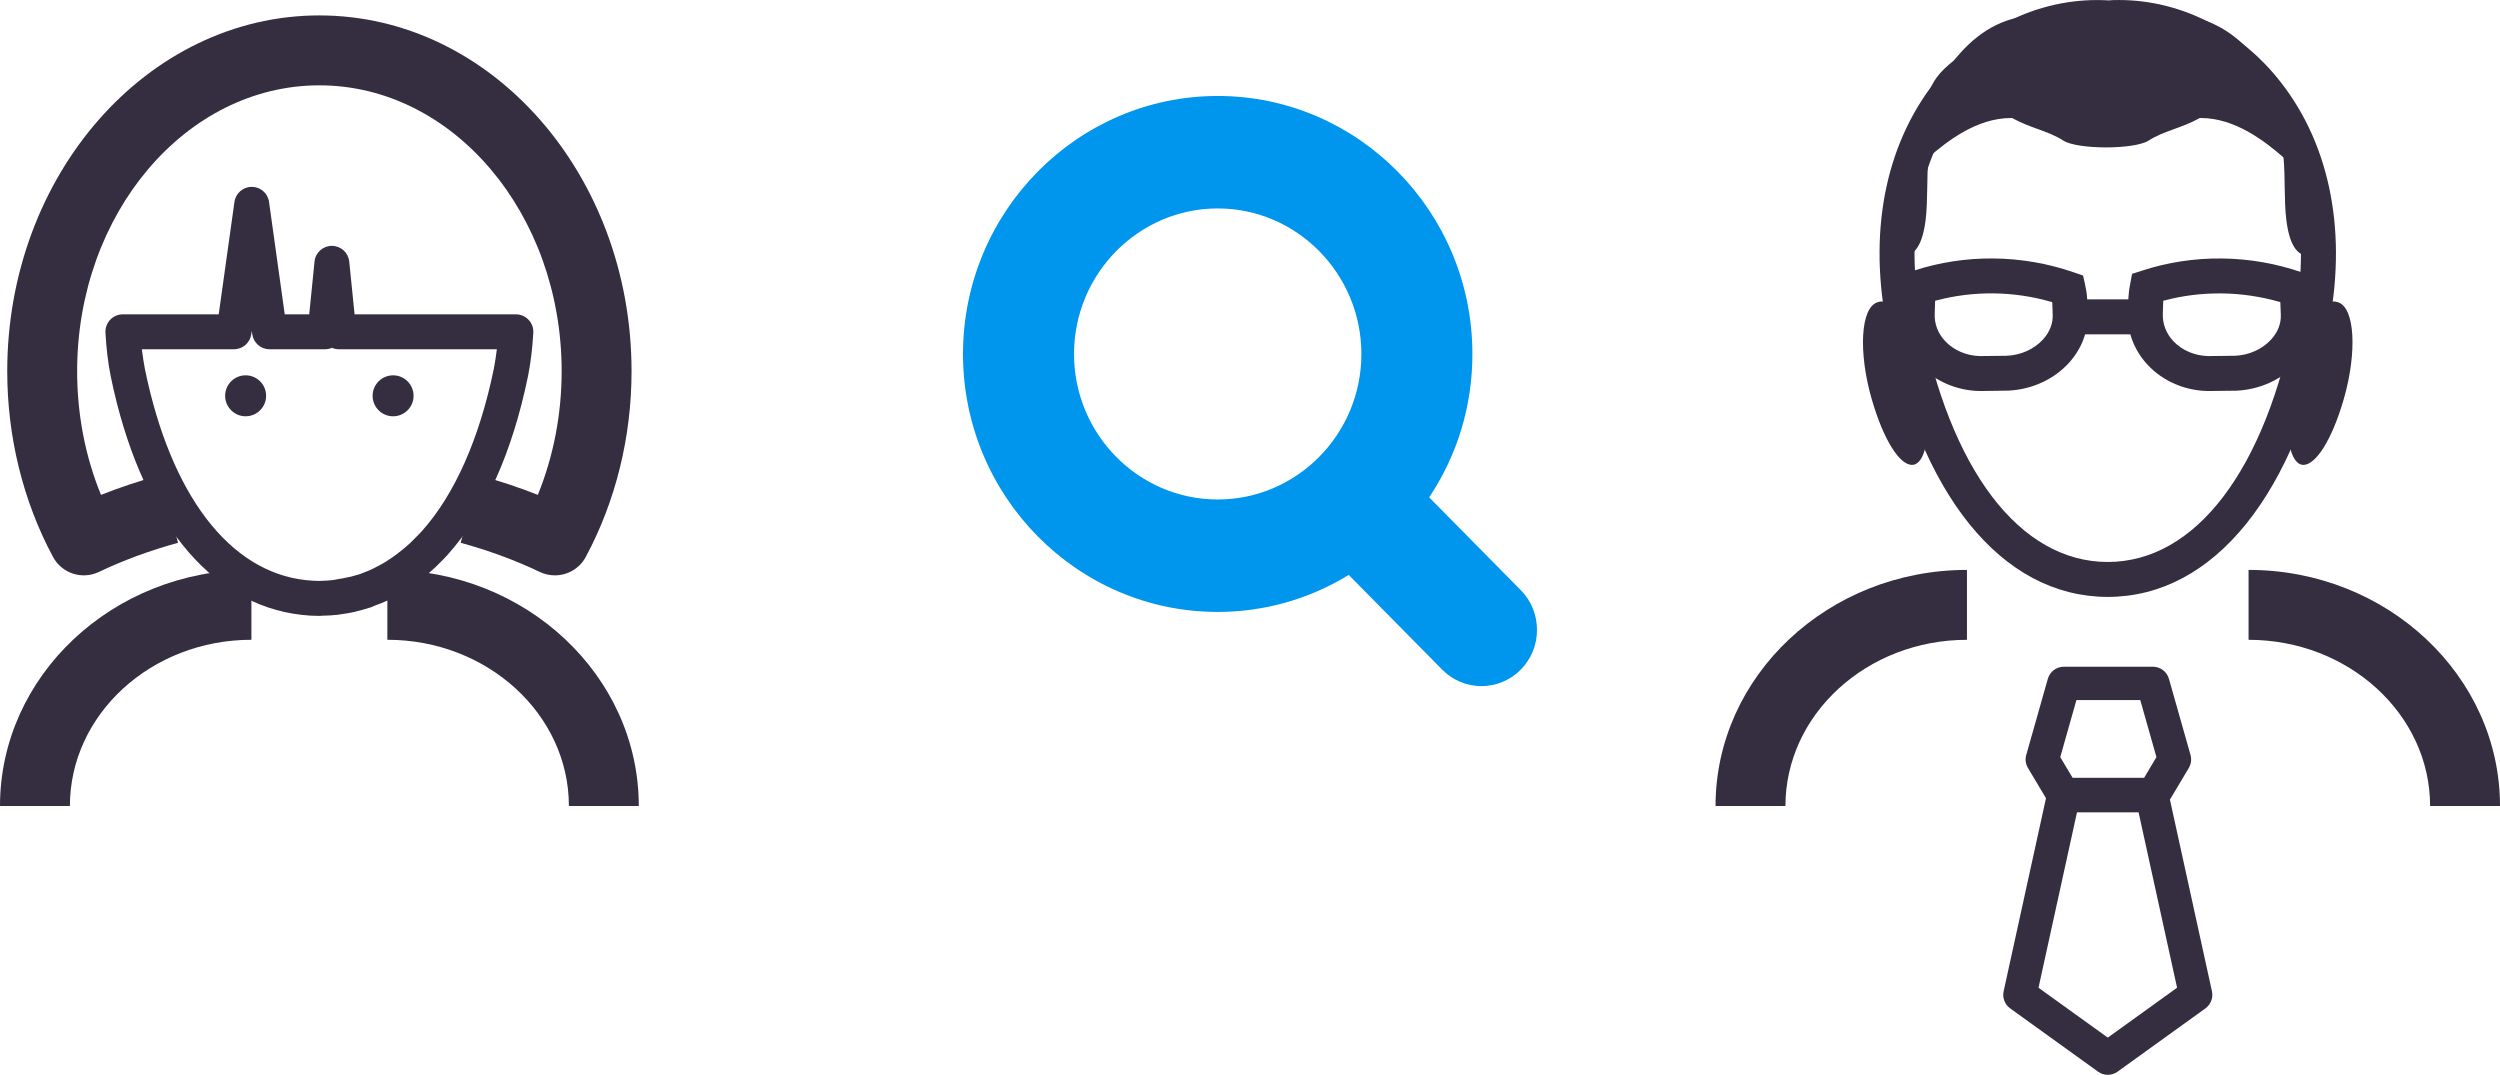 <?xml version="1.0" encoding="utf-8"?>
<!DOCTYPE svg PUBLIC "-//W3C//DTD SVG 1.1//EN" "http://www.w3.org/Graphics/SVG/1.1/DTD/svg11.dtd">
<svg version="1.1" xmlns="http://www.w3.org/2000/svg" width="150" height="64.49" viewBox="0 0 149.998 64.487" enable-background="new 0 0 149.998 64.487">
 <g>
  <path fill="#0096ee" d="M91.244,35.406l-5.495-5.566c1.701-2.552,2.594-5.503,2.594-8.602c-0.002-8.536-6.857-15.481-15.281-15.481
		c-8.425,0-15.281,6.947-15.283,15.485c0.002,8.534,6.856,15.473,15.28,15.473c2.788,0,5.484-0.764,7.863-2.221l5.61,5.684
		c0.629,0.635,1.466,0.987,2.355,0.987s1.727-0.353,2.356-0.987c0.629-0.637,0.976-1.484,0.976-2.386S91.873,36.041,91.244,35.406z
		 M73.062,12.505c4.75,0,8.617,3.918,8.62,8.733c0,4.814-3.868,8.729-8.623,8.729c-4.749,0-8.616-3.914-8.618-8.725
		C64.442,16.425,68.311,12.507,73.062,12.505z"/>
 </g>
 <g>
  <path fill="#342e40" d="M33.292,34.52c-0.299,0-0.606-0.065-0.897-0.201c-1.483-0.709-3.08-1.294-4.755-1.753l1.102-4.047
		c1.212,0.332,2.392,0.721,3.527,1.172c0.938-2.307,1.429-4.834,1.429-7.42c0-9.458-6.521-17.152-14.537-17.152
		c-8.013,0-14.533,7.694-14.533,17.152c0,2.586,0.486,5.113,1.431,7.42c1.135-0.451,2.313-0.84,3.521-1.172l1.104,4.047
		c-1.676,0.459-3.274,1.044-4.757,1.753c-1.016,0.476-2.219,0.078-2.747-0.905c-1.795-3.347-2.746-7.2-2.746-11.143
		c0-11.771,8.401-21.347,18.727-21.347c10.332,0,18.731,9.576,18.731,21.347c0,3.946-0.95,7.796-2.748,11.146
		C34.767,34.118,34.042,34.52,33.292,34.52"/>
  <path fill="#342e40" d="M21.463,36.661c-0.02,0.009-0.192,0.054-0.217,0.058c-0.225,0.049-0.446,0.086-0.676,0.119l-0.36,0.053
		c-0.281,0.033-0.562,0.041-0.844,0.049l-0.205,0.013c-0.357,0-0.706-0.021-1.058-0.062c-5.545-0.614-9.722-5.837-11.463-14.328
		c-0.162-0.816-0.258-1.64-0.313-2.599c-0.017-0.289,0.086-0.569,0.283-0.78c0.202-0.209,0.474-0.325,0.762-0.325h5.75l0.944-6.744
		c0.073-0.519,0.516-0.905,1.04-0.905c0.52,0,0.967,0.387,1.036,0.905l0.942,6.744h1.469l0.318-3.164
		c0.052-0.537,0.502-0.944,1.039-0.944c0.541,0,0.991,0.405,1.044,0.944l0.32,3.164h9.675c0.291,0,0.565,0.116,0.762,0.325
		c0.201,0.211,0.303,0.491,0.287,0.78c-0.053,0.937-0.156,1.782-0.315,2.591c-0.946,4.596-2.56,8.192-4.8,10.699
		c-0.008,0.008-0.017,0.016-0.025,0.028c-0.164,0.185-0.336,0.353-0.503,0.521l0,0l-0.193,0.192
		c-0.364,0.344-0.594,0.532-0.827,0.717l0,0l-0.193,0.159c-0.246,0.188-0.496,0.356-0.755,0.517
		c-0.002,0.004-0.166,0.118-0.176,0.123c-0.235,0.147-0.494,0.278-0.756,0.409c-0.024,0.013-0.233,0.123-0.254,0.131
		c-0.196,0.095-0.458,0.192-0.725,0.291l-0.205,0.09c-0.201,0.065-0.385,0.115-0.573,0.168 M21.013,34.609
		c0.291-0.078,0.43-0.115,0.569-0.16c0.389-0.151,0.582-0.225,0.766-0.315c0.373-0.192,0.569-0.29,0.762-0.409
		c0.36-0.233,0.557-0.369,0.751-0.517c0.358-0.286,0.547-0.442,0.735-0.614l0.221-0.221c0.201-0.197,0.344-0.345,0.487-0.5
		c0.004-0.004,0.008-0.008,0.017-0.017c1.962-2.195,3.449-5.554,4.305-9.716c0.074-0.379,0.135-0.773,0.185-1.186h-9.482
		c-0.144,0-0.287-0.032-0.414-0.086c-0.127,0.054-0.267,0.086-0.414,0.086h-3.329c-0.526,0-0.966-0.387-1.038-0.907l-0.027-0.203
		l-0.029,0.203c-0.074,0.521-0.516,0.907-1.041,0.907H8.512c0.05,0.414,0.11,0.807,0.184,1.194
		c1.543,7.532,5.059,12.148,9.638,12.656c0.283,0.033,0.546,0.05,0.823,0.05c0.381-0.017,0.596-0.021,0.815-0.05 M20.275,34.757
		c0.176-0.021,0.344-0.045,0.512-0.086 M19.972,34.806"/>
  <path fill="#342e40" d="M4.194,48.359H0c0-7.811,6.768-14.168,15.084-14.168v4.194C9.081,38.386,4.194,42.858,4.194,48.359"/>
  <path fill="#342e40" d="M38.327,48.359h-4.194c0-5.501-4.887-9.974-10.892-9.974v-4.194C31.56,34.191,38.327,40.549,38.327,48.359"/>
  <path fill="#342e40" d="M14.737,22.518c-0.676,0-1.229,0.551-1.229,1.229c0,0.678,0.553,1.229,1.229,1.229
		c0.679,0,1.229-0.551,1.229-1.229C15.966,23.068,15.417,22.518,14.737,22.518"/>
  <path fill="#342e40" d="M23.585,22.518c-0.676,0-1.229,0.551-1.229,1.229c0,0.678,0.553,1.229,1.229,1.229
		c0.68,0,1.229-0.551,1.229-1.229C24.813,23.068,24.265,22.518,23.585,22.518"/>
 </g>
 <g>
  <path fill="#342e40" d="M107.125,48.359h-4.194c0-7.811,6.768-14.166,15.085-14.166v4.194
		C112.012,38.388,107.125,42.86,107.125,48.359"/>
  <path fill="#342e40" d="M149.998,48.359h-4.194c0-5.499-4.887-9.972-10.892-9.972v-4.194
		C143.231,34.193,149.998,40.549,149.998,48.359"/>
  <path fill="#342e40" d="M126.463,35.813L126.463,35.813c-6.375-0.004-11.348-6.175-13.304-16.507
		c-1.062-5.741,0.073-10.97,3.198-14.722c2.588-3.11,6.329-4.791,10.171-4.561C126.643,0.006,126.885,0,127.13,0
		c3.572,0,7.009,1.671,9.434,4.584c3.125,3.752,4.264,8.981,3.207,14.718C137.805,29.639,132.828,35.81,126.463,35.813
		 M125.799,2.097c-2.953,0-5.805,1.397-7.83,3.83c-2.716,3.266-3.692,7.879-2.75,12.994c1.757,9.258,5.96,14.791,11.244,14.796
		c5.279-0.005,9.481-5.538,11.243-14.801c0.942-5.108-0.033-9.724-2.753-12.991c-2.166-2.599-5.292-4.01-8.425-3.808
		C126.196,2.104,125.996,2.097,125.799,2.097"/>
  <path fill="#342e40" d="M112.893,18.088c-0.078,0-0.156,0.013-0.229,0.042c-1.045,0.302-1.164,3.03-0.37,5.789
		c0.734,2.552,1.703,3.973,2.421,3.973c0.059,0,0.11-0.01,0.163-0.026c0.726-0.242,1.04-2.132,0.55-4.985
		C114.985,20.223,113.871,18.088,112.893,18.088"/>
  <path fill="#342e40" d="M140.028,18.088c-0.975,0-2.093,2.135-2.531,4.792c-0.489,2.854-0.176,4.743,0.549,4.985
		c0.049,0.017,0.106,0.026,0.16,0.026c0.717,0,1.691-1.421,2.425-3.973c0.794-2.759,0.676-5.487-0.369-5.789
		C140.184,18.101,140.106,18.088,140.028,18.088"/>
  <path fill="#342e40" d="M128.862,0.878c-0.818,0-1.658,0.034-2.502,0.101c-0.85-0.066-1.696-0.101-2.517-0.101
		c-0.723,0-1.433,0.028-2.101,0.08c-1.922,0.155-3.41,1.281-4.513,2.684c-0.805,0.6-1.363,1.294-1.535,2.089
		c-0.082,0.36-0.16,0.734-0.246,1.11c-0.45,1.193-0.64,2.224-0.596,2.749c-0.539,2.582-0.967,4.952-0.753,5.692
		c0,0,0.082,0.036,0.21,0.036c0.34,0,0.99-0.252,1.225-2.104c0.146-1.181,0.057-2.56,0.172-3.769c1.105-0.96,2.89-2.365,4.951-2.365
		h0.069c1.123,0.625,2.132,0.752,3.081,1.359c0.422,0.268,1.486,0.404,2.547,0.404c1.063,0,2.126-0.136,2.55-0.404
		c0.953-0.606,1.956-0.734,3.083-1.359h0.065c2.061,0,3.85,1.405,4.956,2.365c0.114,1.208,0.024,2.588,0.172,3.769
		c0.229,1.853,0.881,2.104,1.217,2.104c0.127,0,0.213-0.036,0.213-0.036c0.213-0.74-0.209-3.11-0.754-5.692
		c0.047-0.524-0.144-1.556-0.594-2.749c-0.082-0.376-0.164-0.75-0.242-1.11c-0.172-0.795-0.732-1.489-1.535-2.089
		c-1.103-1.403-2.593-2.529-4.515-2.684C130.303,0.906,129.592,0.878,128.862,0.878"/>
  <path fill="#342e40" d="M118.803,23.46h-0.013c-1.384-0.021-2.703-0.59-3.611-1.559c-0.824-0.881-1.25-2.005-1.193-3.168
		l0.033-0.89c0.013-0.285,0.048-0.56,0.107-0.829l0.126-0.587l0.575-0.188c3.09-1.012,6.494-0.976,9.604,0.103l0.551,0.19
		l0.128,0.575c0.057,0.273,0.108,0.548,0.116,0.815l0.03,0.858c0.052,1.077-0.352,2.147-1.129,2.998
		c-0.904,0.992-2.232,1.597-3.649,1.659L118.803,23.46z M116.107,18.045l-0.025,0.769c-0.03,0.612,0.193,1.192,0.628,1.653
		c0.521,0.554,1.281,0.88,2.097,0.896l1.615-0.019c0.826-0.037,1.625-0.395,2.157-0.978c0.4-0.438,0.606-0.967,0.581-1.493
		l-0.026-0.744C120.843,17.453,118.39,17.427,116.107,18.045"/>
  <path fill="#342e40" d="M132.492,23.46h-0.013c-1.385-0.021-2.699-0.588-3.608-1.557c-0.827-0.879-1.254-2.005-1.2-3.168
		l0.032-0.896c0.017-0.286,0.054-0.549,0.106-0.805l0.115-0.604l0.586-0.19c3.097-1.012,6.496-0.976,9.604,0.103l0.569,0.195
		l0.119,0.592c0.054,0.272,0.099,0.536,0.106,0.794l0.033,0.871c0.053,1.061-0.345,2.129-1.123,2.983
		c-0.905,0.996-2.236,1.601-3.653,1.663L132.492,23.46z M129.793,18.045l-0.025,0.744c-0.028,0.633,0.197,1.217,0.631,1.678
		c0.521,0.554,1.286,0.88,2.098,0.896l1.613-0.019c0.828-0.035,1.626-0.393,2.159-0.978c0.401-0.438,0.605-0.967,0.577-1.491
		l-0.028-0.748C134.527,17.458,132.074,17.429,129.793,18.045"/>
  <rect x="124.7" y="17.961" fill="#342e40" width="4.03" height="2.098"/>
 </g>
 <path fill="#342e40" d="M132.715,59.475l-2.521-11.499l1.131-1.896c0.141-0.237,0.178-0.521,0.104-0.786l-1.295-4.566
	c-0.123-0.43-0.516-0.727-0.963-0.727h-1.756h-1.832h-1.754c-0.447,0-0.84,0.297-0.961,0.727l-1.295,4.566
	c-0.076,0.266-0.039,0.549,0.104,0.786l1.08,1.809l-2.541,11.586c-0.086,0.39,0.068,0.793,0.393,1.026l5.273,3.798
	c0.174,0.126,0.379,0.188,0.584,0.188s0.41-0.063,0.584-0.188l5.273-3.798C132.646,60.268,132.801,59.864,132.715,59.475z
	 M124.584,42.001h0.998h1.832h1l0.971,3.424l-0.739,1.24h-4.292l-0.74-1.24L124.584,42.001z M126.465,62.255l-4.156-2.993
	l2.309-10.525h0.965h1.832h0.898l2.31,10.525L126.465,62.255z"/>
</svg>
